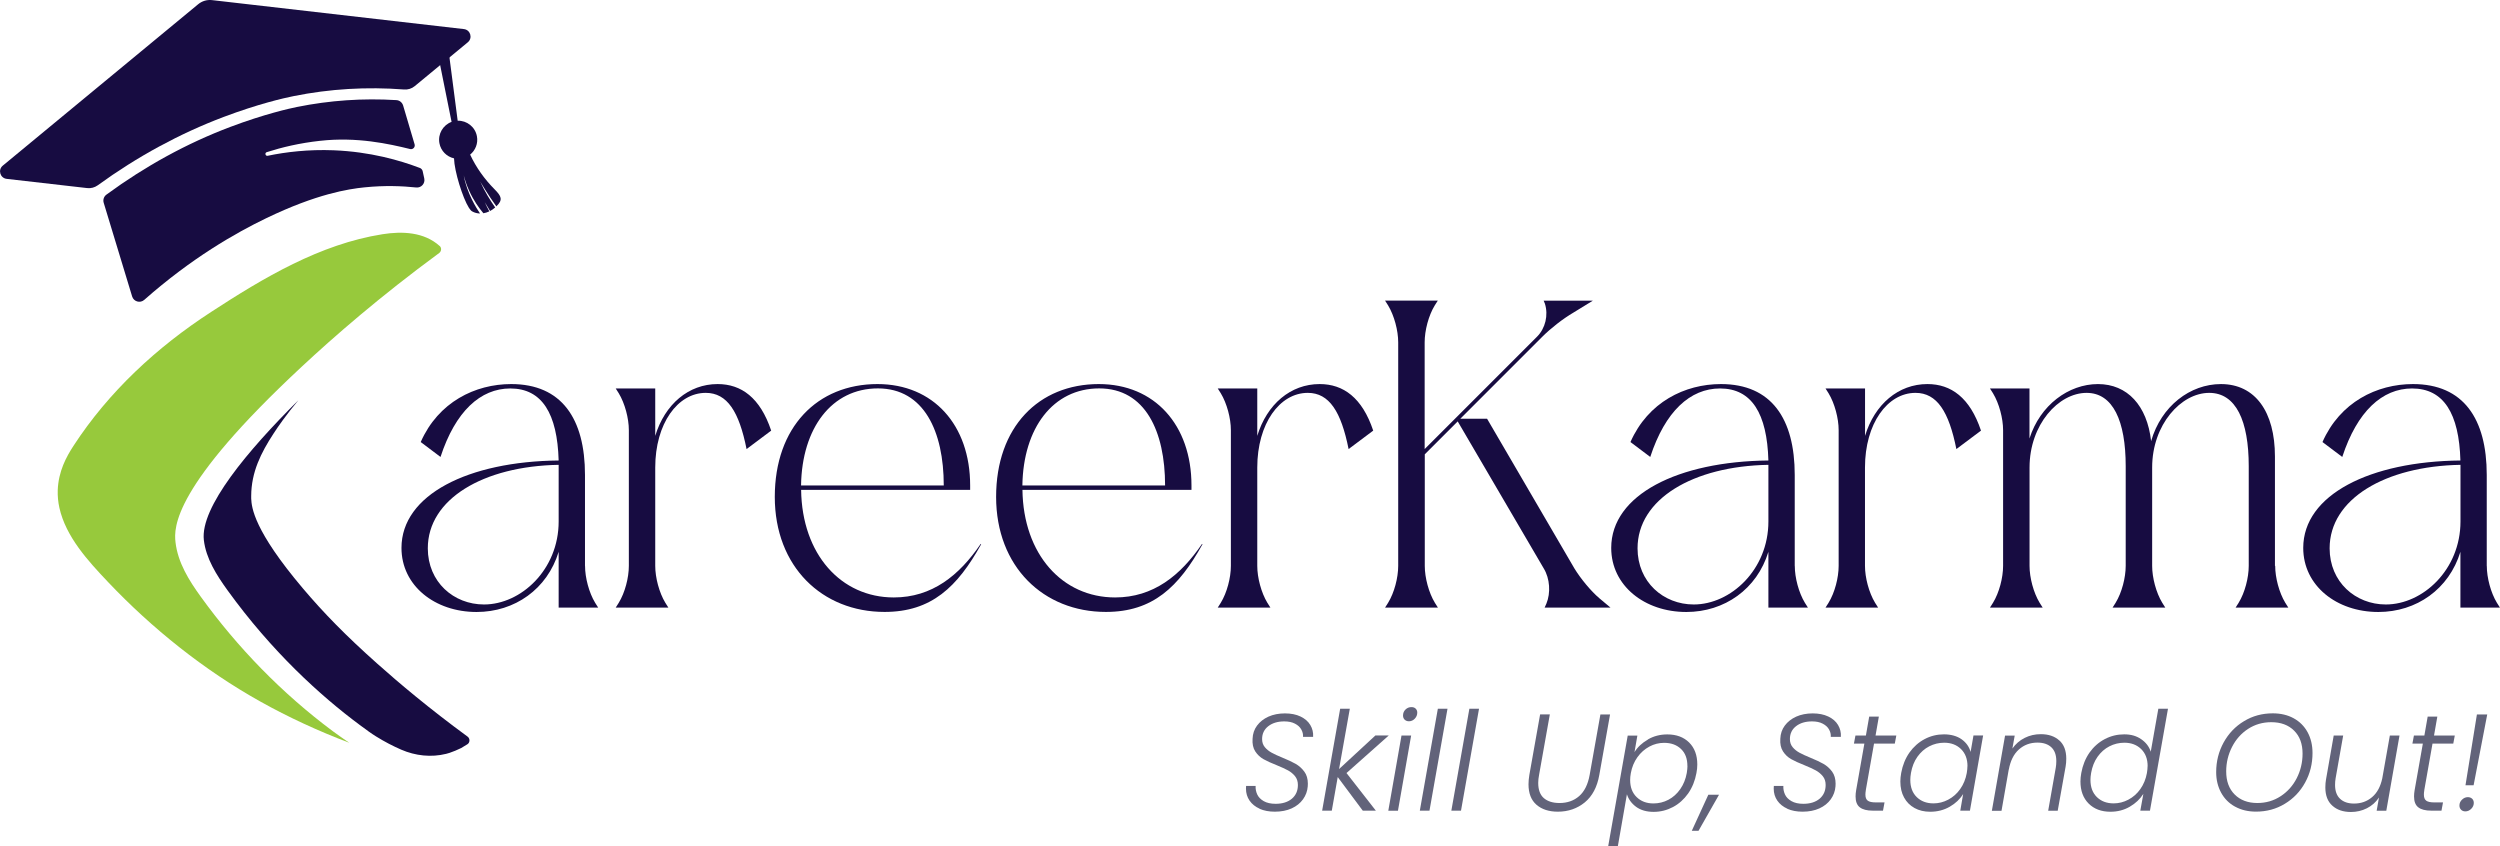 <?xml version="1.0" encoding="UTF-8"?>
<svg id="Layer_2" data-name="Layer 2" xmlns="http://www.w3.org/2000/svg" viewBox="0 0 409.24 138.52">
  <g id="Layer_1-2" data-name="Layer 1">
    <g>
      <g>
        <path d="M68.72,27.49c-3.25-1.24-8.1-2.65-14.1-2.89-4.12-.16-7.77.27-10.8.9-.38.08-.52-.47-.16-.59,2.49-.8,5.43-1.5,8.75-1.86,6.02-.67,11.22.49,14.73,1.35.46.11.86-.32.73-.77l-1.88-6.36c-.15-.49-.58-.85-1.1-.88-5.47-.34-10.93.04-16.27,1.12-1.15.23-5.34,1.16-10.93,3.27-7.1,2.68-13.9,6.41-20.27,11.08-.42.31-.6.85-.44,1.35.97,3.17,2.63,8.64,4.65,15.32.26.85,1.31,1.15,1.98.56,7.74-6.84,14.95-10.95,19.99-13.38,8.28-3.99,13.43-4.77,16.06-5.04,3.3-.34,6.19-.22,8.47.02.83.09,1.5-.66,1.32-1.48-.09-.41-.18-.82-.27-1.23-.07-.22-.23-.4-.45-.49Z" style="fill: #170c41;"/>
        <path d="M75.93,4.76L34.72.02c-.83-.1-1.65.15-2.29.68L.45,27.12c-.83.69-.43,2.03.64,2.16l13.19,1.51c.61.07,1.22-.1,1.71-.45,6.49-4.71,13.41-8.47,20.63-11.2,5.65-2.13,9.86-3.09,11.41-3.4,5.94-1.2,12.02-1.56,18.11-1.09.63.05,1.26-.14,1.75-.55l8.69-7.18c.83-.69.43-2.03-.64-2.16Z" style="fill: #170c41;"/>
        <path d="M80.95,30.98c-1.64-1.66-3.01-3.56-3.99-5.67.86-.7,1.33-1.83,1.11-3-.28-1.53-1.64-2.59-3.15-2.55l-1.68-12.93-1.73,1.14,2.41,11.98c-1.4.52-2.27,1.98-1.99,3.49.23,1.27,1.21,2.22,2.39,2.48.06,2.13,1.41,6.47,2.44,8.1.19.29.36.49.52.58.42.24.86.34,1.3.35-.55-.8-2.15-3.32-2.67-6.24.2.76.48,1.62.9,2.53.72,1.58,1.58,2.79,2.32,3.67.33-.05.66-.16.97-.31-.26-.48-.52-.98-.75-1.5,0,0,.35.59.88,1.44.27-.15.54-.32.77-.53.02-.02.04-.04.06-.05-.75-1.07-1.7-2.57-2.45-4.24,0,0,1.24,2.13,2.64,4.06,1.12-1.07.83-1.66-.3-2.8Z" style="fill: #170c41;"/>
      </g>
      <g>
        <path d="M75.46,122.47c.1-.05.56-.34,1.02-.62h.01c.46-.28.48-.95.05-1.27-6.28-4.6-11.24-8.78-14.79-11.95-5.11-4.55-8.78-8.3-12.2-12.35-7.96-9.42-8.36-13.15-8.43-14.67,0-.12,0-.26,0-.43.02-3.9,1.6-7.05,3.64-10.18.79-1.22,2.08-3.08,4.08-5.48-8.28,8.22-16.1,17.54-15.47,22.9.35,2.99,2.07,5.71,3.87,8.2,7.23,10.01,15.18,17.25,21.62,22.03,1.23.91,1.86,1.38,2.7,1.9,1.38.86,2.77,1.58,4.13,2.17,2.31,1,4.89,1.29,7.34.68.21-.05.4-.11.56-.16.65-.22,1.27-.48,1.88-.78Z" style="fill: #170c41;"/>
        <path d="M71.97,40.26c.35.31.3.87-.07,1.15-9.73,7.15-17.25,13.72-22.47,18.58-21.1,19.62-20.99,26.35-20.7,28.78.39,3.34,2.2,6.23,4.13,8.9,6.03,8.35,13.33,15.85,21.6,22.01.89.66,1.8,1.29,2.71,1.91-5.01-1.9-9.91-4.15-14.59-6.77-9.19-5.14-17.68-11.93-24.92-19.57-3.26-3.44-6.88-7.38-7.94-12.13-.21-.95-.3-1.92-.27-2.89.12-3.09,1.4-5.43,2.56-7.22,5.78-8.89,13.67-16.18,22.54-21.94,8.57-5.58,17.81-11.11,28.07-12.73,3.23-.51,6.8-.37,9.35,1.93Z" style="fill: #97c93c;"/>
      </g>
      <g>
        <path d="M95.77,92.63c0,1.94.65,4.39,1.65,6.04l.5.79h-6.47v-9.13c-1.87,6.11-7.19,9.85-13.44,9.85-6.83,0-12.29-4.31-12.29-10.49,0-8.7,10.93-14.16,25.73-14.31-.22-7.69-2.73-11.79-7.91-11.79-4.89,0-8.99,3.74-11.43,11.21l-3.24-2.44c2.88-6.54,8.91-9.49,14.81-9.49,8.27,0,12.08,5.68,12.08,14.88v14.88ZM70.03,89.75c0,5.53,4.24,9.2,9.2,9.2,6.04,0,12.22-5.68,12.22-13.59v-9.27c-12.36.22-21.42,5.61-21.42,13.66Z" style="fill: #170c41;"/>
        <path d="M109.42,99.46h-8.63l.5-.79c1.01-1.65,1.65-4.1,1.65-6.04v-22.21c0-1.94-.65-4.39-1.65-6.04l-.5-.79h6.47v7.76c1.58-5.18,5.46-8.48,10.21-8.48,3.88,0,6.97,2.23,8.77,7.62l-4.03,3.02c-1.22-6.11-3.16-9.2-6.68-9.2-4.6,0-8.27,5.03-8.27,12.22v16.1c0,1.94.65,4.39,1.65,6.04l.5.79Z" style="fill: #170c41;"/>
        <path d="M143.64,62.87c9.13,0,15.17,6.69,15.17,16.6v.72h-27.67c.14,10.57,6.54,17.61,15.17,17.61,6.25,0,10.71-3.59,14.23-8.77l.07.07c-3.88,6.97-8.12,11.07-15.81,11.07-10.21,0-17.97-7.4-17.97-18.83s6.97-18.47,16.82-18.47ZM154.49,79.47c0-8.84-3.24-15.89-10.78-15.89s-12.44,6.47-12.58,15.89h23.36Z" style="fill: #170c41;"/>
        <path d="M179.87,62.87c9.13,0,15.17,6.69,15.17,16.6v.72h-27.67c.14,10.57,6.54,17.61,15.17,17.61,6.25,0,10.71-3.59,14.23-8.77l.07.07c-3.88,6.97-8.12,11.07-15.81,11.07-10.21,0-17.97-7.4-17.97-18.83s6.97-18.47,16.82-18.47ZM190.72,79.47c0-8.84-3.23-15.89-10.78-15.89s-12.44,6.47-12.58,15.89h23.36Z" style="fill: #170c41;"/>
        <path d="M207.97,99.46h-8.63l.5-.79c1.01-1.65,1.65-4.1,1.65-6.04v-22.21c0-1.94-.65-4.39-1.65-6.04l-.5-.79h6.47v7.76c1.58-5.18,5.46-8.48,10.21-8.48,3.88,0,6.97,2.23,8.77,7.62l-4.03,3.02c-1.22-6.11-3.16-9.2-6.68-9.2-4.6,0-8.27,5.03-8.27,12.22v16.1c0,1.94.65,4.39,1.65,6.04l.5.79Z" style="fill: #170c41;"/>
        <path d="M235.36,99.46h-8.63l.5-.79c1.01-1.65,1.65-4.1,1.65-6.04v-36.59c0-1.94-.65-4.38-1.65-6.04l-.5-.79h8.63l-.5.79c-1.01,1.65-1.65,4.1-1.65,6.04v17.47l18.4-18.4c1.37-1.37,1.87-3.52,1.29-5.39l-.21-.5h8.05l-3.16,1.94c-1.73,1.01-3.74,2.59-5.1,3.95l-13.44,13.44h4.39l14.3,24.51c1.01,1.65,2.66,3.67,4.1,4.89l1.8,1.51h-10.78l.29-.65c.72-1.73.58-4.1-.43-5.75l-14.09-24.08-5.39,5.39v18.26c0,1.94.65,4.39,1.65,6.04l.5.79Z" style="fill: #170c41;"/>
        <path d="M293.8,92.63c0,1.94.65,4.39,1.65,6.04l.5.79h-6.47v-9.13c-1.87,6.11-7.19,9.85-13.44,9.85-6.83,0-12.29-4.31-12.29-10.49,0-8.7,10.93-14.16,25.73-14.31-.22-7.69-2.73-11.79-7.91-11.79-4.89,0-8.99,3.74-11.43,11.21l-3.24-2.44c2.88-6.54,8.91-9.49,14.81-9.49,8.27,0,12.08,5.68,12.08,14.88v14.88ZM268.06,89.75c0,5.53,4.24,9.2,9.2,9.2,6.04,0,12.22-5.68,12.22-13.59v-9.27c-12.36.22-21.42,5.61-21.42,13.66Z" style="fill: #170c41;"/>
        <path d="M307.46,99.46h-8.63l.5-.79c1.01-1.65,1.65-4.1,1.65-6.04v-22.21c0-1.94-.65-4.39-1.65-6.04l-.5-.79h6.47v7.76c1.58-5.18,5.46-8.48,10.21-8.48,3.88,0,6.97,2.23,8.77,7.62l-4.03,3.02c-1.22-6.11-3.16-9.2-6.69-9.2-4.6,0-8.27,5.03-8.27,12.22v16.1c0,1.94.65,4.39,1.65,6.04l.5.79Z" style="fill: #170c41;"/>
        <path d="M372.44,92.63c0,1.94.65,4.39,1.65,6.04l.5.79h-8.63l.5-.79c1.01-1.65,1.65-4.1,1.65-6.04v-16.32c0-7.4-2.08-12-6.47-12-4.6,0-9.34,5.18-9.34,12.22v16.1c0,1.94.65,4.39,1.65,6.04l.5.79h-8.63l.5-.79c1.01-1.65,1.65-4.1,1.65-6.04v-16.32c0-7.4-2.08-12-6.4-12-4.6,0-9.34,5.18-9.34,12.22v16.1c0,1.94.65,4.39,1.65,6.04l.5.79h-8.63l.5-.79c1.01-1.65,1.65-4.1,1.65-6.04v-22.21c0-1.94-.65-4.39-1.65-6.04l-.5-.79h6.47v8.19c1.73-5.46,6.4-8.91,11.21-8.91s8.05,3.52,8.7,9.34c1.65-5.75,6.4-9.34,11.43-9.34,5.61,0,8.84,4.53,8.84,11.86v17.9Z" style="fill: #170c41;"/>
        <path d="M407.08,92.63c0,1.94.65,4.39,1.65,6.04l.5.79h-6.47v-9.13c-1.87,6.11-7.19,9.85-13.44,9.85-6.83,0-12.29-4.31-12.29-10.49,0-8.7,10.93-14.16,25.73-14.31-.22-7.69-2.73-11.79-7.91-11.79-4.89,0-8.99,3.74-11.43,11.21l-3.24-2.44c2.88-6.54,8.91-9.49,14.81-9.49,8.27,0,12.08,5.68,12.08,14.88v14.88ZM381.35,89.75c0,5.53,4.24,9.2,9.2,9.2,6.04,0,12.22-5.68,12.22-13.59v-9.27c-12.36.22-21.42,5.61-21.42,13.66Z" style="fill: #170c41;"/>
      </g>
      <g>
        <path d="M206.21,132.39c-.71-.32-1.27-.76-1.66-1.33s-.59-1.22-.59-1.96c0-.19,0-.35.02-.45h1.56c-.03.48.06.94.26,1.39.2.44.56.81,1.06,1.1.5.29,1.16.44,1.95.44,1.11,0,2-.28,2.66-.83.66-.56.99-1.31.99-2.25,0-.57-.16-1.05-.46-1.43-.31-.38-.69-.7-1.14-.95-.45-.25-1.07-.53-1.85-.85-.92-.36-1.65-.7-2.19-1-.54-.31-.99-.73-1.34-1.27-.35-.54-.5-1.23-.44-2.07.03-.81.27-1.53.73-2.15.46-.62,1.08-1.11,1.87-1.47.79-.35,1.69-.53,2.69-.53s1.85.17,2.56.51c.71.34,1.25.8,1.6,1.39.35.59.51,1.23.46,1.94h-1.65c.03-.41-.06-.8-.28-1.2s-.56-.71-1.04-.96c-.47-.25-1.06-.37-1.75-.37-1.07,0-1.94.26-2.61.78s-1.02,1.22-1.02,2.11c0,.53.15.97.45,1.33.3.36.67.66,1.11.9.43.24,1.04.52,1.8.83.89.36,1.6.7,2.15,1.01.55.32,1.01.74,1.4,1.26s.58,1.19.58,1.98c0,.19,0,.35-.02.45-.06.77-.32,1.47-.77,2.1s-1.07,1.13-1.86,1.49c-.79.36-1.71.54-2.76.54-.95,0-1.78-.16-2.49-.47Z" style="fill: #62637a;"/>
        <path d="M220.42,126.55l4.8,6.15h-2.14l-4.1-5.5-.97,5.5h-1.58l2.95-16.68h1.58l-1.76,9.87,5.95-5.5h2.19l-6.92,6.15Z" style="fill: #62637a;"/>
        <path d="M231,120.4l-2.16,12.31h-1.58l2.16-12.31h1.58ZM229.94,117.81c-.18-.17-.27-.4-.27-.69,0-.39.14-.72.41-.98.27-.26.59-.39.97-.39.29,0,.51.08.69.25.17.17.26.38.26.65,0,.39-.14.72-.41,1-.27.28-.59.42-.95.42-.29,0-.52-.09-.7-.26Z" style="fill: #62637a;"/>
        <path d="M236.95,116.02l-2.95,16.68h-1.58l2.95-16.68h1.58Z" style="fill: #62637a;"/>
        <path d="M242.11,116.02l-2.95,16.68h-1.58l2.95-16.68h1.58Z" style="fill: #62637a;"/>
        <path d="M253.7,116.95l-1.76,9.9c-.09.47-.14.9-.14,1.31,0,1.13.31,1.96.92,2.49.62.53,1.47.8,2.57.8,1.28,0,2.35-.38,3.21-1.13.86-.75,1.44-1.91,1.72-3.47l1.76-9.9h1.58l-1.76,9.9c-.35,1.98-1.14,3.48-2.38,4.5-1.24,1.01-2.71,1.52-4.41,1.52-1.46,0-2.62-.38-3.49-1.13-.87-.75-1.31-1.87-1.31-3.36,0-.48.05-.99.14-1.53l1.76-9.9h1.58Z" style="fill: #62637a;"/>
        <path d="M269.76,121.04c.95-.55,2.01-.82,3.17-.82,1.49,0,2.68.44,3.57,1.32.89.88,1.34,2.08,1.34,3.6,0,.44-.04.9-.14,1.4-.23,1.26-.68,2.37-1.35,3.34-.68.96-1.51,1.71-2.49,2.23s-2.04.79-3.17.79-2.11-.27-2.86-.82c-.75-.55-1.25-1.24-1.51-2.06l-1.49,8.52h-1.58l3.2-18.12h1.58l-.47,2.7c.51-.83,1.24-1.51,2.2-2.06ZM276.22,125.38c0-1.19-.35-2.12-1.05-2.78-.7-.67-1.62-1-2.76-1-.84,0-1.65.2-2.41.61s-1.42.98-1.96,1.74c-.54.75-.9,1.62-1.08,2.61-.08.42-.11.8-.11,1.13,0,1.17.35,2.1,1.06,2.79.71.69,1.62,1.04,2.75,1.04.87,0,1.69-.2,2.45-.6s1.41-.98,1.94-1.74c.53-.76.89-1.64,1.07-2.65.07-.45.11-.83.11-1.15Z" style="fill: #62637a;"/>
        <path d="M281.4,130.09l-3.36,5.91h-1.1l2.71-5.91h1.76Z" style="fill: #62637a;"/>
        <path d="M292.6,132.39c-.71-.32-1.27-.76-1.66-1.33-.39-.57-.59-1.22-.59-1.96,0-.19,0-.35.02-.45h1.56c-.03.48.06.94.26,1.39s.56.81,1.06,1.1,1.15.44,1.95.44c1.11,0,2-.28,2.66-.83.66-.56.99-1.31.99-2.25,0-.57-.15-1.05-.46-1.43-.31-.38-.69-.7-1.14-.95-.45-.25-1.07-.53-1.85-.85-.92-.36-1.65-.7-2.19-1s-.99-.73-1.34-1.27-.5-1.23-.44-2.07c.03-.81.27-1.53.73-2.15.46-.62,1.08-1.11,1.87-1.47.79-.35,1.69-.53,2.69-.53s1.84.17,2.56.51,1.25.8,1.6,1.39c.35.59.51,1.23.46,1.94h-1.65c.03-.41-.06-.8-.28-1.2s-.56-.71-1.04-.96c-.47-.25-1.06-.37-1.75-.37-1.07,0-1.94.26-2.61.78s-1.01,1.22-1.01,2.11c0,.53.15.97.45,1.33.3.36.67.66,1.11.9.44.24,1.04.52,1.8.83.89.36,1.6.7,2.15,1.01.55.32,1.01.74,1.4,1.26.38.53.57,1.19.57,1.98,0,.19,0,.35-.02.45-.06.77-.32,1.47-.77,2.1-.45.63-1.07,1.13-1.86,1.49-.79.36-1.71.54-2.76.54-.95,0-1.78-.16-2.49-.47Z" style="fill: #62637a;"/>
        <path d="M305.43,129.37c-.05.27-.07.5-.07.7,0,.48.13.81.39,1,.26.19.69.28,1.3.28h1.44l-.25,1.35h-1.69c-.93,0-1.63-.18-2.1-.54-.47-.36-.7-.95-.7-1.78,0-.33.03-.67.09-1.01l1.35-7.64h-1.71l.25-1.33h1.71l.54-3.09h1.58l-.54,3.09h3.4l-.25,1.33h-3.4l-1.35,7.64Z" style="fill: #62637a;"/>
        <path d="M312.56,123.2c.68-.95,1.51-1.69,2.49-2.21.98-.52,2.04-.78,3.17-.78s2.13.27,2.89.81c.75.54,1.24,1.23,1.47,2.07l.47-2.7h1.58l-2.16,12.31h-1.58l.47-2.73c-.51.84-1.24,1.54-2.2,2.09-.96.55-2.02.82-3.19.82-.98,0-1.83-.2-2.57-.61-.74-.41-1.31-.98-1.71-1.72-.41-.74-.61-1.62-.61-2.63,0-.44.05-.9.14-1.4.23-1.26.68-2.37,1.35-3.33ZM322.07,125.42c0-1.17-.35-2.1-1.06-2.8-.71-.69-1.62-1.04-2.75-1.04-.87,0-1.69.2-2.45.59s-1.4.96-1.93,1.7-.88,1.63-1.06,2.65c-.08.45-.11.83-.11,1.15,0,1.19.35,2.12,1.05,2.81.7.68,1.61,1.03,2.74,1.03.84,0,1.65-.2,2.42-.61.77-.41,1.43-.98,1.96-1.74.53-.75.89-1.62,1.07-2.61.07-.42.11-.8.11-1.13Z" style="fill: #62637a;"/>
        <path d="M337.1,121.2c.76.68,1.14,1.68,1.14,2.99,0,.48-.04.92-.11,1.31l-1.29,7.21h-1.56l1.24-7.03c.06-.35.09-.71.09-1.1,0-.99-.27-1.74-.81-2.25-.54-.51-1.3-.77-2.28-.77-1.19,0-2.2.38-3.04,1.13s-1.39,1.86-1.65,3.31v-.07l-1.19,6.79h-1.58l2.16-12.31h1.58l-.38,2.12c.53-.75,1.19-1.33,2.01-1.74s1.69-.61,2.64-.61c1.26,0,2.27.34,3.03,1.03Z" style="fill: #62637a;"/>
        <path d="M342.04,123.2c.68-.95,1.51-1.69,2.5-2.21.99-.52,2.05-.78,3.18-.78s2.01.26,2.78.79c.77.53,1.3,1.21,1.57,2.05l1.24-7.03h1.58l-2.95,16.68h-1.58l.5-2.75c-.54.86-1.28,1.56-2.23,2.11-.95.55-2,.82-3.16.82-1.49,0-2.68-.45-3.57-1.34-.89-.89-1.34-2.1-1.34-3.62,0-.44.05-.9.14-1.4.23-1.26.68-2.37,1.35-3.33ZM351.56,125.42c0-1.17-.35-2.1-1.06-2.8-.71-.69-1.62-1.04-2.75-1.04-.87,0-1.69.2-2.45.59s-1.4.96-1.93,1.7c-.53.74-.88,1.63-1.06,2.65-.08.45-.11.83-.11,1.15,0,1.19.35,2.12,1.05,2.81.7.68,1.61,1.03,2.74,1.03.84,0,1.65-.2,2.42-.61.77-.41,1.43-.98,1.96-1.74.53-.75.89-1.62,1.07-2.61.07-.42.11-.8.11-1.13Z" style="fill: #62637a;"/>
        <path d="M365.88,132.05c-.99-.54-1.75-1.3-2.29-2.29s-.81-2.11-.81-3.37c0-1.76.41-3.37,1.22-4.85.81-1.47,1.92-2.64,3.34-3.49,1.41-.86,2.98-1.28,4.71-1.28,1.29,0,2.43.27,3.42.81.98.54,1.74,1.3,2.28,2.29.53.98.8,2.12.8,3.39,0,1.76-.4,3.37-1.21,4.84-.8,1.46-1.91,2.63-3.33,3.48-1.41.86-2.98,1.28-4.71,1.28-1.29,0-2.43-.27-3.41-.81ZM373.33,130.34c1.13-.74,2.01-1.72,2.64-2.96.63-1.24.95-2.58.95-4.02,0-1.59-.46-2.85-1.39-3.76-.92-.92-2.17-1.38-3.73-1.38-1.41,0-2.68.37-3.8,1.1s-2,1.72-2.63,2.96c-.63,1.24-.95,2.57-.95,4,0,1.59.46,2.85,1.39,3.78.92.92,2.16,1.39,3.71,1.39,1.41,0,2.68-.37,3.81-1.11Z" style="fill: #62637a;"/>
        <path d="M392.79,120.4l-2.16,12.31h-1.58l.38-2.16c-.51.77-1.17,1.35-1.98,1.76s-1.68.61-2.61.61c-1.26,0-2.28-.34-3.04-1.03-.77-.68-1.15-1.68-1.15-2.99,0-.48.04-.92.11-1.31l1.26-7.19h1.55l-1.24,7.01c-.06.35-.09.71-.09,1.08,0,.99.27,1.75.82,2.27.55.52,1.31.78,2.29.78,1.14,0,2.13-.35,2.95-1.05.83-.7,1.38-1.73,1.67-3.08l1.24-7.01h1.58Z" style="fill: #62637a;"/>
        <path d="M396.85,129.37c-.05.27-.07.5-.07.7,0,.48.13.81.39,1,.26.19.69.28,1.3.28h1.44l-.25,1.35h-1.69c-.93,0-1.63-.18-2.1-.54-.47-.36-.7-.95-.7-1.78,0-.33.03-.67.09-1.01l1.35-7.64h-1.71l.25-1.33h1.71l.54-3.09h1.58l-.54,3.09h3.4l-.25,1.33h-3.4l-1.35,7.64Z" style="fill: #62637a;"/>
        <path d="M402.87,132.55c-.18-.18-.27-.41-.27-.7,0-.36.14-.68.42-.95.28-.27.6-.41.96-.41.28,0,.52.09.7.26s.27.4.27.69c0,.36-.14.68-.42.96-.28.28-.6.42-.96.42-.29,0-.52-.09-.7-.27ZM407.15,116.95l-2.23,11.59h-1.33l1.87-11.59h1.69Z" style="fill: #62637a;"/>
      </g>
    </g>
  </g>
</svg>